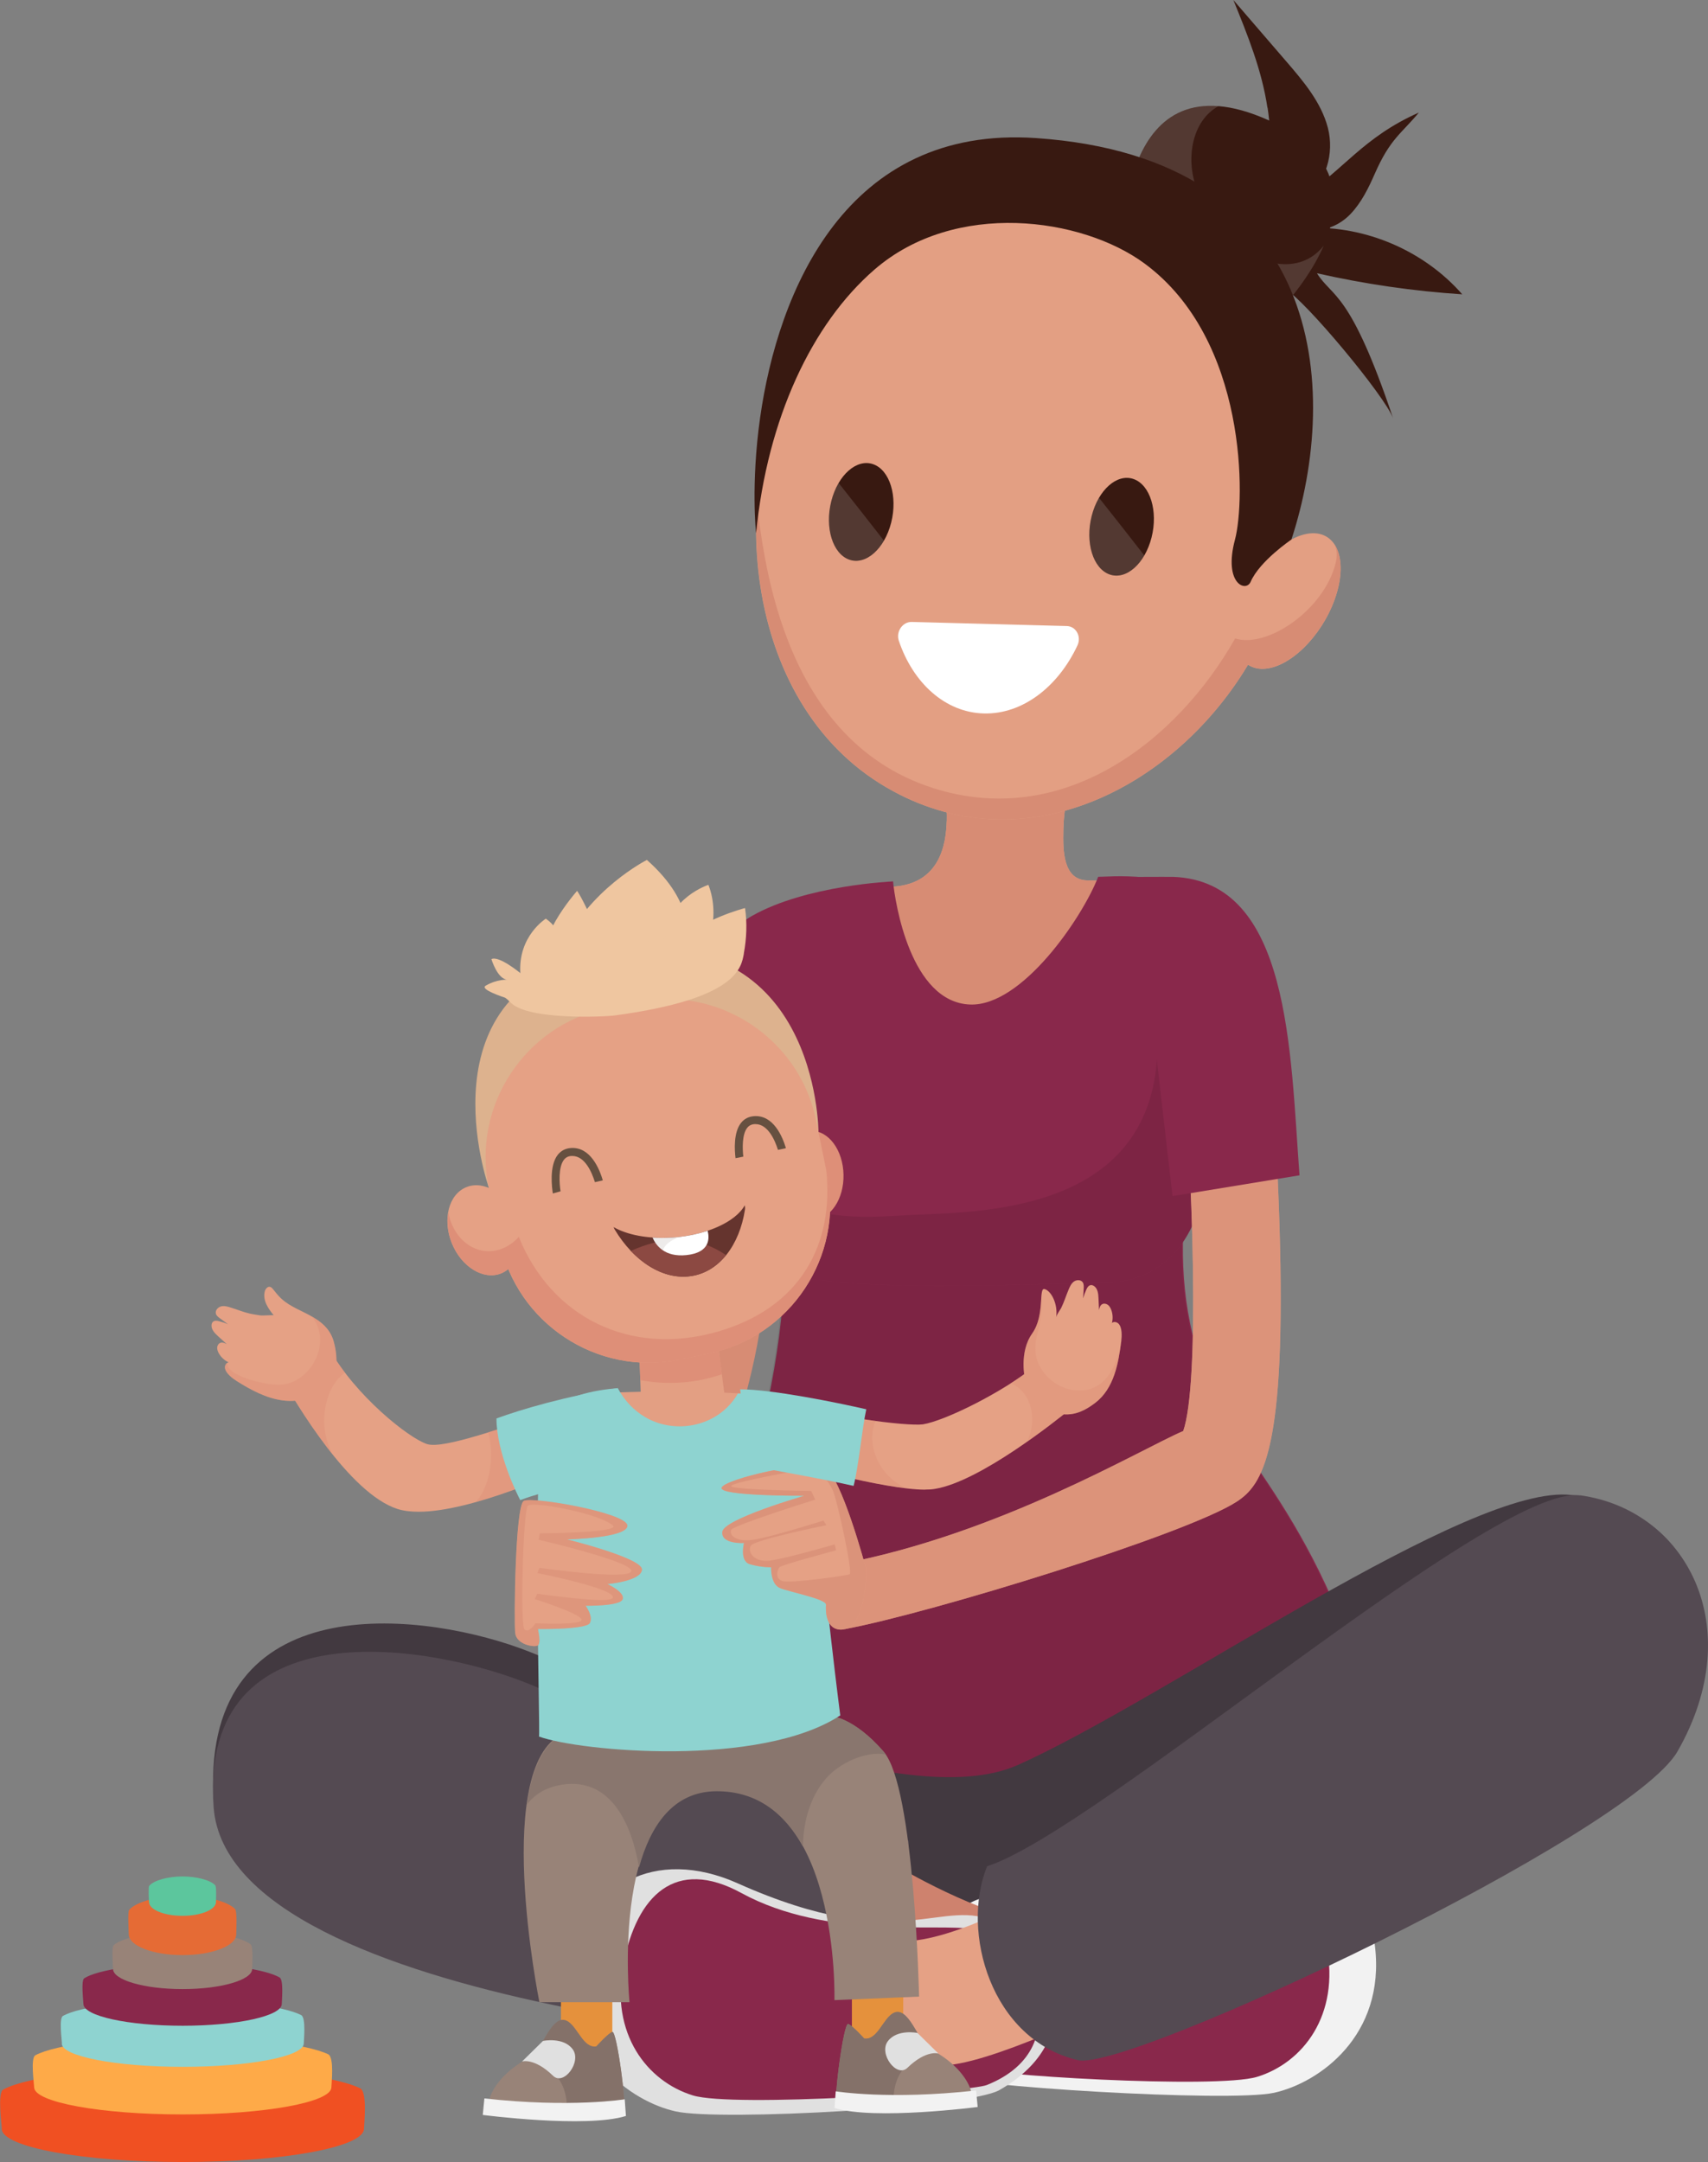 <?xml version="1.0" encoding="UTF-8"?>
<svg id="Calque_2" data-name="Calque 2" xmlns="http://www.w3.org/2000/svg" viewBox="0 0 199.61 252.56">
  <rect x="0" y="0" width="199.61" height="252.56" fill="#808080" stroke="none"/>
  <defs>
    <style>
      .cls-1 {
        fill: #e0e0e0;
      }

      .cls-2 {
        fill: #efc6a0;
      }

      .cls-3 {
        fill: #4b2a1f;
      }

      .cls-3, .cls-4 {
        opacity: .09;
      }

      .cls-5 {
        fill: #e56b35;
      }

      .cls-6 {
        fill: #c58375;
      }

      .cls-7 {
        fill: #665040;
      }

      .cls-8 {
        fill: #423940;
      }

      .cls-9 {
        fill: #5cc69d;
      }

      .cls-10 {
        fill: #e39f83;
      }

      .cls-11 {
        opacity: .53;
      }

      .cls-11, .cls-12, .cls-13 {
        fill: #d78c74;
      }

      .cls-12, .cls-14 {
        opacity: .63;
      }

      .cls-15 {
        opacity: .14;
      }

      .cls-15, .cls-16 {
        fill: #fff;
      }

      .cls-17 {
        fill: #847169;
      }

      .cls-18 {
        fill: #381911;
      }

      .cls-19 {
        fill: #89766e;
      }

      .cls-20 {
        fill: #e5913c;
      }

      .cls-21 {
        opacity: .39;
      }

      .cls-21, .cls-22, .cls-23 {
        fill: #de8f78;
      }

      .cls-22 {
        opacity: .38;
      }

      .cls-24 {
        fill: #e5a185;
      }

      .cls-25 {
        fill: #f05022;
      }

      .cls-26 {
        fill: #8c4942;
      }

      .cls-27 {
        fill: #89284b;
      }

      .cls-28 {
        fill: #65342e;
      }

      .cls-29 {
        fill: #544a52;
      }

      .cls-30 {
        fill: #feaa48;
      }

      .cls-31 {
        fill: #f2f2f2;
      }

      .cls-32 {
        fill: #ddb28e;
      }

      .cls-33 {
        fill: #ce826e;
      }

      .cls-34 {
        fill: #8ed3d0;
      }

      .cls-35 {
        fill: #988378;
      }
    </style>
  </defs>
  <g id="_ÎÓÈ_1" data-name="—ÎÓÈ_1">
    <g>
      <g>
        <path class="cls-18" d="M148.12,12.57c-.65-4.36-2.32-8.49-3.98-12.57,2.06,2.39,4.13,4.78,6.19,7.18,2,2.32,4.07,4.76,4.85,7.73.78,2.97-.16,6.63-2.91,7.99,4.65-2.92,7.01-6.87,13.55-9.75-2.04,2.46-3.35,3.04-5.15,7.14-.74,1.69-1.57,3.38-2.84,4.71s-3.23,2.21-4.98,1.62c6.76-.26,13.58,2.67,18.04,7.76-5.71-.37-11.4-1.2-16.98-2.46,1.79,2.87,3.86,1.95,8.89,16.92-.97-2.6-10.27-13.77-12.6-15.07-2.21-1.23-7.47-1.97-7.41-5.32.04-2.02,2.97-3.69,3.96-5.28,1.92-3.09,1.91-7.09,1.39-10.59Z"/>
        <g>
          <path class="cls-13" d="M79.68,139.42c-.31.39-.61,24.03-5.89,32.22-5.28,8.19-12.21,10.82-12.21,10.82l15.31,5.58s11.3-19.85,12.51-37.84c1.21-17.99-9.72-10.78-9.72-10.78Z"/>
          <path class="cls-27" d="M104.37,102.96s-10.1.41-16.49,4.03c-6.56,3.72-13.46,20.58-13.46,20.58,5.18,5.63,13.77,5.97,13.77,5.97l9.35-8.95,6.83-21.63Z"/>
          <path class="cls-24" d="M110.65,95.94c.06-1.73-.29-4.34-.22-4.55l14.74-.28c-.01.21-.83,2.61-.9,5.82-.06,2.39-.06,5.97,2.93,5.91.75-.01,3.3.15,4.05.15-.44,1.43-2.61,2.01-3.59,3.59-2.07,3.35-12.56,17.68-16.74,17.25-5.45-.56-6.2-15.2-7.96-20.26,7.11.44,7.6-5.3,7.68-7.64Z"/>
          <path class="cls-13" d="M110.65,95.94c.06-1.73-.29-4.34-.22-4.55l14.74-.28c-.01.21-.83,2.61-.9,5.82-.06,2.39-.06,5.97,2.93,5.91.75-.01,3.3.15,4.05.15-.44,1.43-2.61,2.01-3.59,3.59-2.07,3.35-12.56,17.68-16.74,17.25-5.45-.56-6.2-15.2-7.96-20.26,7.11.44,7.6-5.3,7.68-7.64Z"/>
          <path class="cls-27" d="M91.45,141.18c-.75-8.82-4.2-21.46,0-31.45,2.58-6.14,10.55-6.26,12.92-6.76.23,2.44,2.04,14.12,9.01,14.37,6.06.22,13.1-10.13,14.96-14.91.72.04,9.56-.99,12.87,3.5,3.31,4.5,1.31,14.13,1.51,14.51-4.2,15.64-7.28,29.09-.52,43.47,3.46,7.35,15.86,18.52,19.82,45.53.21,1.44-3.25,2.98-8.5,4.11-1.45.31-2.91-.53-3.34-1.95-1.26-4.16-2.38-8.03-4.45-12.83.39,4.36.83,8.64.89,13.29.02,1.35-.98,2.51-2.32,2.67-23.93,2.83-68.94,1.74-67.53-3.67,8.3-31.87,16.39-49.75,14.69-69.86Z"/>
          <path class="cls-4" d="M142.08,163.91c-4.5-9.56-4.64-18.71-3-28.36-2.03,4.83-4.6,8.45-10.37,9.68-7.27,1.56-15.13,1.13-22.54,1.4-5.07.19-10.08-.04-14.64-1.93.55,18.74-7.07,36.34-14.89,66.34-1.41,5.42,43.61,6.5,67.53,3.67,1.34-.16,2.34-1.31,2.32-2.67-.06-4.65-.5-8.93-.89-13.29,2.07,4.8,3.19,8.67,4.45,12.83.43,1.42,1.89,2.27,3.34,1.95,5.25-1.13,8.72-2.67,8.5-4.11-3.97-27.01-16.37-38.17-19.82-45.53Z"/>
          <path class="cls-8" d="M118.92,206.19c17.43-7.81,52.94-33.02,64.75-31.55,16.35,2.04,18.13,17.8,12.83,27.61-3.96,7.33-58.14,31.81-58.14,31.81-16.62,5.1-16.3.85-22.81.86-5.44,0-8.36,3.57-19.27-.14-30.43-10.32-71.16-6.68-71.38-26.22-.27-23.5,25.17-20.27,36.96-15.62,11.83,4.67,43.76,19.2,57.07,13.24Z"/>
          <g>
            <path class="cls-31" d="M112.2,223.11c5.65-4.76,9.95,3.41,29.5-5.31,9.6-4.28,17.89.19,18.99,9.54,1.24,10.47-6.54,15.96-11.79,17.12-5.25,1.16-36.65-.78-38.68-2.06-8.59-5.42-1.68-16.22,1.97-19.29Z"/>
            <path class="cls-27" d="M114.35,223.79c3.65-2.07,16.82.65,26.91-4.84,7.67-4.18,12.21.23,13.78,8.35,1.57,8.12-2.8,13.67-8.13,15.3-4.69,1.44-32.43-.18-34.36-1.22-9.67-5.23-1.97-15.45,1.8-17.59Z"/>
            <path class="cls-33" d="M104.83,217.99s9.78,5.87,16.44,6.54c4.65.47,5.39,13.94-3.18,14.53-5.14.35-20.55-7.27-20.55-7.27l7.29-13.8Z"/>
          </g>
          <path class="cls-29" d="M24.97,211.15c-1.8-23.9,25.86-19.04,37.22-14.3,6.59,2.75,28.79,13.24,44.02,18.16-.13,9.2-1.35,15.14-3.65,24.19l-.14.03s-75.65-4.19-77.45-28.09Z"/>
          <path class="cls-1" d="M116.6,224.62c-6.61-3.3-10.87,4.09-30.42-4.64-9.6-4.28-17.89.19-18.99,9.54-1.24,10.47,6.54,15.96,11.79,17.12,5.25,1.16,34.23-.45,37.81-2.49,10.7-6.1,6.3-16.29-.17-19.53Z"/>
          <path class="cls-27" d="M113.71,225.35c-4.13-.74-17,1.27-27.08-4.23-7.67-4.18-12.21.23-13.78,8.35-1.57,8.12,2.8,13.67,8.13,15.3,4.69,1.44,32.33-.41,34.36-1.22,11.2-4.49,4.67-17.08-1.63-18.21Z"/>
          <path class="cls-24" d="M123.06,220.17s-9.78,5.87-16.44,6.54c-4.65.47-5.39,13.94,3.18,14.53,5.14.35,20.55-7.26,20.55-7.26l-7.29-13.8Z"/>
          <path class="cls-29" d="M184.68,174.67c12.32,1.71,19.73,15.29,11.37,29.91-5.53,9.68-64.09,37.47-70.08,36.07-10.16-2.39-13.72-14.99-10.61-22.65,12.82-4.09,59.26-44.71,69.31-43.32Z"/>
          <path class="cls-27" d="M92.42,121.21s-8.28,14.01-6.29,21.36c1.99,7.35,6.22,8.34,43.47,7.25,7.88-.23,11.81-7.73,11.29-15.62-.52-7.88,0-15.99,0-15.99l-25.48,5.63-22.99-2.63Z"/>
          <path class="cls-4" d="M140.89,134.21c-.52-7.88,0-15.99,0-15.99l-2.81,3.53c.02.24-.56.66-.58.91-.35,7.45-1.69-6.94-2.3,1.18-1.39,18.63-22.52,17.68-29.67,18.13-6.77.43-18.64.97-17.33-12.04-1.67,4.25-3.01,9.17-2.07,12.63,1.99,7.35,6.22,8.34,43.47,7.25,7.88-.23,11.81-7.73,11.29-15.62Z"/>
          <path class="cls-10" d="M124.99,22.96c-3.28-.33-6.61-.14-9.84.61-7.14,1.67-13.12,5.9-17.77,11.47-1.33,1.59-2.52,3.31-3.55,5.11-.05.08-.09.16-.14.25-9,15.91-7.2,41.61,9.89,51.57,3.97,2.32,8.05,3.48,12.07,3.71,16.81.94,32.6-14.6,35.11-31.45,2.59-17.37-6.2-39.32-25.77-41.27Z"/>
          <path class="cls-6" d="M145.59,63.6c-.11.72.15-.71,0,0h0Z"/>
          <path class="cls-16" d="M124.69,73.13l-18.13-.48c-1.07-.03-1.87,1.12-1.52,2.19,1.66,4.93,5.41,8.38,9.93,8.5,4.53.12,8.69-3.12,10.95-7.95.49-1.04-.17-2.23-1.24-2.26Z"/>
          <path class="cls-18" d="M102.06,54.23c-1.93-.69-4.13,1.24-4.91,4.32-.78,3.08.16,6.13,2.09,6.82s4.13-1.24,4.91-4.32c.78-3.08-.16-6.13-2.09-6.82Z"/>
          <path class="cls-15" d="M97.15,58.55c-.78,3.08.16,6.13,2.09,6.82,1.44.52,3.02-.43,4.06-2.22-1.75-2.25-3.52-4.5-5.29-6.73-.36.62-.66,1.33-.86,2.13Z"/>
          <path class="cls-18" d="M132.49,55.96c-1.93-.69-4.13,1.24-4.91,4.32-.78,3.08.16,6.13,2.09,6.82,1.93.69,4.13-1.24,4.91-4.32.78-3.08-.16-6.13-2.09-6.82Z"/>
          <path class="cls-15" d="M127.58,60.28c-.78,3.08.16,6.13,2.09,6.82,1.44.52,3.02-.43,4.06-2.22-1.75-2.25-3.52-4.5-5.29-6.73-.36.62-.66,1.33-.86,2.13Z"/>
          <path class="cls-18" d="M147.23,38.66s18.77-16.64,1.03-24.61c-17.75-7.97-17.01,14.84-17.01,14.84l15.98,9.77Z"/>
          <path class="cls-15" d="M142.4,12.4c-1.5.82-2.58,2.36-3,4.46-.81,4.17,1.44,8.32,4.37,11.14,2.92,2.81,7.99,4.39,10.93.7-2.37,5.45-7.46,9.96-7.46,9.96l-15.98-9.77s-.56-17.43,11.15-16.5Z"/>
          <path class="cls-10" d="M145.04,70.37c-1.58,4.37-.42,7.84,2.6,7.76,3.02-.09,6.75-3.7,8.33-8.08,1.58-4.37.42-7.84-2.6-7.76-3.02.09-6.75,3.7-8.33,8.08Z"/>
          <path class="cls-13" d="M108.99,92.04c15.28,4.89,28.54-5.44,35.36-17.46,3.74,1.18,10.39-3.32,11.75-8.82.21-.87.16-1.61-.18-2.23.95,1.38,1.04,3.77.05,6.51-1.58,4.37-5.32,7.99-8.33,8.08-.7.02-1.29-.16-1.78-.48-6.46,10.8-18.06,18.72-30.2,18.04-4.02-.22-8.1-1.39-12.07-3.71-11.24-6.55-15.86-19.92-15.15-32.82.81,4.16,2.18,27,20.57,32.89Z"/>
          <path class="cls-18" d="M150.92,63.03s-3.7,2.49-4.76,4.93c-.56,1.28-3.2.2-1.83-4.93,1.2-4.5,1.53-23.33-10.57-32.25-7.33-5.4-22.13-7.44-31.55.7-7.32,6.33-12.52,17.38-13.85,30.81,0,0-.63-5.67.47-13.48,2.09-14.77,10.05-34.21,32.26-32.68,33.81,2.33,35.59,29.31,29.83,46.91Z"/>
          <rect class="cls-20" x="65.56" y="230.87" width="6" height="10"/>
          <path class="cls-35" d="M69.7,239.05s1.33-1.49,1.86-1.69c.52-.2,1.74,8.9,1.34,9.55-.4.65-13.26.81-15.06.12-1.8-.7-.21-4.61,4.27-6.8,1.18-.58,2.42-5.25,4.28-4.07,1.15.73,1.82,3.16,3.31,2.91Z"/>
          <path class="cls-17" d="M71.55,237.35c-.52.2-1.86,1.69-1.86,1.69-1.49.25-2.16-2.18-3.31-2.91-1.86-1.18-3.1,3.49-4.28,4.07-.12.06-.22.12-.33.18,1.21.29,2.35,1.01,3.22,2.05,1.19,1.42,1.41,3.26,1.2,5.03,3.38-.04,6.52-.24,6.71-.56.4-.65-.82-9.75-1.34-9.55Z"/>
          <path class="cls-31" d="M56.61,245.11l-.19,1.94s12.07,1.57,16.73.12l-.14-1.95s-6.28,1.03-16.4-.1Z"/>
          <path class="cls-1" d="M61.01,240.81s1.41-.48,3.63,1.67c1.24,1.2,3.37-1.63,2.29-3.1s-3.47-.98-3.47-.98l-2.45,2.41Z"/>
          <rect class="cls-20" x="99.56" y="230.87" width="6" height="9"/>
          <path class="cls-35" d="M97.02,200.45s2.68.06,6.27,4.2c3.6,4.14,4.12,28.58,4.12,28.58l-9.89.41s.68-24.62-13.86-24.5c-12.57.1-10.09,24.74-10.09,24.74h-10.53s-5.76-28.39,3.13-31.52c8.89-3.13,30.84-1.9,30.84-1.9Z"/>
          <path class="cls-19" d="M65.66,208.48c-1.89.29-3.2,1.15-4.08,2.32.57-4.11,1.92-7.39,4.61-8.34,8.89-3.13,30.84-2.02,30.84-2.02,0,0,2.68.06,6.27,4.2.07.09.15.19.22.3-2.37-.44-5.48,1.02-7.06,2.89-1.8,2.13-2.59,4.99-2.62,7.87-2.05-3.7-5.23-6.5-10.15-6.46-5.07.04-7.69,4.09-9.01,8.9-.85-5.02-3.26-10.55-9.01-9.67Z"/>
          <g>
            <path class="cls-32" d="M70.31,111.42c-21.46,3.97-13.19,27.28-13.19,27.28l38.53-6.49s0-25.48-25.34-20.79Z"/>
            <path class="cls-10" d="M80.48,152.75h-.71c-1.73.02-5.2,1.07-5.14,2.77l.26,7.48c.06,1.7,3.66,3.38,5.38,3.37h.71c1.73-.02,3.8-1.42,3.74-3.12l-.99-7.43c-.06-1.7-1.53-3.08-3.25-3.07Z"/>
            <path class="cls-23" d="M80.48,152.75h-.71c-1.73.02-5.2,1.07-5.14,2.77l.2,5.7c1.6.29,3.22.4,4.96.26,1.76-.13,3.17-.48,4.57-.95l-.63-4.71c-.06-1.7-1.53-3.08-3.25-3.07Z"/>
            <path class="cls-10" d="M71.62,162.69c1.43-.09,2.76-.09,3.77-.13,0,.01,1.79-.28,1.79-.27l9.68.5s1.05.09,2.52.96c.01.75.06,1.5.07,2.3.02,1.01-.02,2.02-.09,3.03h-15.48c-.7-2.15-1.42-4.3-2.27-6.39Z"/>
            <path class="cls-34" d="M86.87,162.8l-.63-.03c-.33.58-.74,1.12-1.26,1.63-2.48,2.44-6.5,2.91-9.52,1.17-1.44-.83-2.52-2.03-3.26-3.42-2.69.23-6.75.9-8.45,3.44-1.68,2.52-.58,36.65-.76,37.26,4.82,1.74,25.83,3.66,35.21-2.47,0,0-1.72-13.14-3.31-30.86-.65-7.22-8.04-6.71-8.04-6.71Z"/>
            <path class="cls-23" d="M94.8,132.1c-2.03.04-3.62,2.4-3.56,5.26.06,2.87,1.75,5.15,3.78,5.11,2.03-.04,3.62-2.4,3.56-5.26-.06-2.87-1.75-5.15-3.78-5.11Z"/>
            <path class="cls-24" d="M95.37,130.86c-.81-3.96-2.91-7.35-5.77-9.82-4.03-3.48-9.57-5.13-15.16-3.99l-3.52.72c-9.55,1.96-15.77,11.37-13.81,20.93l1.29,6.31c1.96,9.55,11.37,15.77,20.93,13.81l3.52-.72c9.55-1.96,15.77-11.37,13.81-20.93l-1.29-6.31Z"/>
            <path class="cls-24" d="M54.51,138.67c-2.07.83-2.83,3.76-1.71,6.54,1.12,2.78,3.71,4.36,5.77,3.53,2.07-.83,2.83-3.76,1.71-6.54-1.12-2.78-3.71-4.36-5.77-3.53Z"/>
            <path class="cls-23" d="M52.39,141.65s0,.05.01.07c.43,2.08,1.82,3.95,3.98,4.37,1.59.3,3.2-.42,4.25-1.61,3.78,9.37,12.96,13.98,23.14,11.1,9.9-2.8,13.74-10.38,12.78-18.97l.12.57c1.96,9.55-4.26,18.97-13.81,20.93l-3.52.72c-8.43,1.73-16.75-2.92-19.93-10.6-.25.21-.52.39-.83.52-2.07.83-4.65-.74-5.77-3.53-.5-1.23-.6-2.47-.41-3.57Z"/>
            <path class="cls-28" d="M78.45,144.57c4.07-.25,7.53-1.84,8.59-3.78.03.17.05.34.02.52-.64,4.12-2.97,7.25-6.27,7.75-3.3.51-6.72-1.73-8.94-5.42-.06-.1-.1-.2-.14-.3,1.56.9,3.99,1.39,6.75,1.22Z"/>
            <path class="cls-7" d="M90.92,134.32c-.35-1.11-1.16-3.01-2.63-3.01-.03,0-.06,0-.1,0-.37.02-.66.17-.87.44-.6.77-.56,2.38-.45,3.36-.31.06-.61.12-.91.18-.12-.97-.24-2.99.63-4.11.39-.49.91-.76,1.56-.8,2.25-.14,3.3,2.4,3.7,3.74-.31.07-.61.14-.92.2Z"/>
            <path class="cls-26" d="M84.85,146.61c-1.07,1.32-2.45,2.2-4.07,2.45-2.47.38-5.01-.79-7.07-2.94,3.6-1.57,7.21-2.13,11.14.49Z"/>
            <path class="cls-7" d="M69.53,138.1c-.34-1.1-1.15-3.07-2.65-3.07-.03,0-.06,0-.1,0-.37.02-.66.17-.87.44-.68.87-.54,2.79-.4,3.69-.3.08-.6.17-.9.25-.1-.62-.45-3.2.57-4.51.39-.49.91-.76,1.56-.8,2.27-.14,3.32,2.45,3.71,3.78-.31.07-.61.14-.92.21Z"/>
            <path class="cls-16" d="M78.45,144.57c1.53-.09,2.98-.38,4.25-.8.23.87.29,2.55-2.48,2.84-2.53.26-3.55-1.11-3.96-2.05.7.05,1.43.06,2.19,0Z"/>
            <g>
              <path class="cls-3" d="M78.45,144.57c.34-.02.67-.05,1-.09-1.82.65-1.95,1.52-1.97,1.57-.65-.43-1.01-1.01-1.22-1.49.7.05,1.43.06,2.19,0Z"/>
              <path class="cls-3" d="M82.69,143.77s.02.05.02.08c-.15.01-.28.03-.43.04.14-.04.27-.08.4-.12Z"/>
            </g>
          </g>
          <path class="cls-35" d="M100.99,238.12s-1.33-1.49-1.86-1.69c-.52-.2-1.74,8.9-1.34,9.55.4.65,13.26.81,15.06.12,1.8-.7.21-4.61-4.27-6.8-1.18-.58-2.42-5.25-4.28-4.07-1.15.73-1.82,3.16-3.31,2.91Z"/>
          <path class="cls-17" d="M99.13,236.42c.52.2,1.86,1.69,1.86,1.69,1.49.25,2.16-2.18,3.31-2.91,1.86-1.18,3.1,3.49,4.28,4.07.12.06.22.12.33.18-1.21.29-2.35,1.01-3.22,2.05-1.19,1.42-1.41,3.26-1.2,5.03-3.38-.04-6.52-.24-6.71-.56-.4-.65.82-9.75,1.34-9.55Z"/>
          <path class="cls-31" d="M114.07,244.18l.19,1.94s-12.07,1.57-16.73.12l.14-1.95s6.28,1.03,16.4-.1Z"/>
          <path class="cls-1" d="M109.67,239.88s-1.41-.48-3.63,1.67c-1.24,1.2-3.37-1.63-2.29-3.1,1.09-1.47,3.47-.98,3.47-.98l2.45,2.41Z"/>
          <path class="cls-24" d="M98.78,190.29c10.14-1.9,39.73-11.03,45.69-14.84,3.13-2,5.87-5.98,5.06-32.38-.4-12.84-1.5-25.41-1.51-25.53l-10.2.9c1.74,19.72,2.36,43.31.46,48.72-5,2.14-21.51,12.06-40.07,15.54l.57,7.6Z"/>
          <g class="cls-14">
            <path class="cls-13" d="M98.78,190.29c10.14-1.9,39.73-11.03,45.69-14.84,3.13-2,5.87-5.98,5.06-32.38-.4-12.84-1.5-25.41-1.51-25.53l-10.2.9c1.74,19.72,2.36,43.31.46,48.72-5,2.14-21.51,12.06-40.07,15.54l.57,7.6Z"/>
          </g>
          <path class="cls-27" d="M137.14,102.43c-.58-.02-7.18.03-8.8,0l6.64,19.51,2.05,17.78,14.84-2.43c-1.09-14.54-1.09-34.33-14.73-34.86Z"/>
          <path class="cls-24" d="M101.22,183.27s-2.89-10.88-4.84-11.83-11.72,1.34-12.05,2.34c-.33,1,9.67.94,9.67.94,0,0-9.39,2.71-9.58,4.2-.19,1.49,2.53,1.32,2.53,1.32,0,0-.55,2.11.69,2.48,1.24.37,2.48.36,2.48.36,0,0-.1,1.98,1.07,2.44,1.17.46,5.39,1.27,5.34,1.93-.05.66-.06,2.93,1.78,2.91,3.03-.03,2.91-7.09,2.91-7.09Z"/>
          <path class="cls-12" d="M94,174.72s-9.39,2.71-9.58,4.2c-.19,1.49,2.53,1.32,2.53,1.32,0,0-.55,2.11.69,2.48,1.24.37,2.48.36,2.48.36,0,0-.1,1.98,1.07,2.44,1.17.46,5.39,1.27,5.34,1.93-.05.66-.06,2.93,1.78,2.91,3.03-.03,2.91-7.09,2.91-7.09,0,0-2.89-10.88-4.84-11.83-1.95-.95-11.72,1.34-12.05,2.34-.33,1,9.67.94,9.67.94ZM95.27,175.17l-.47-1.01s-9.46-.12-9.34-.58c.12-.47,8.41-1.9,8.41-1.9,1.88-.34,2.95,1.36,3.45,2.4.5,1.05,2.37,9.65,1.98,9.81-.39.16-7.02,1.12-7.91.78-.89-.35-.5-1.32-.31-1.59s6.63-1.98,6.63-1.98l-.16-.7s-5.74,1.67-7.6,1.9c-1.86.23-2.6-1.05-2.21-1.74s8.84-2.4,8.84-2.4l-.35-.54s-5.74,1.82-8.03,2.21c-2.29.39-2.99-.58-2.75-1.12.23-.54,9.81-3.53,9.81-3.53Z"/>
          <path class="cls-2" d="M86.93,111.37c.32-1.74.4-3.54.14-5.3,0,0-5.6,1.47-6.92,3.8,0,0,1.36-4.19-4.55-9.42,0,0-6.85,3.45-9.95,10.39,0,0,.16-2.13-1.86-3.53,0,0-3.25,2.02-2.98,6.36,0,0-2.52-2.09-3.38-1.63,0,0,.7,2.33,1.86,2.4,0,0-1.19-.08-2.53.7-.76.44,2.22,1.38,2.26,1.4.27.17.48.41.72.63,2.1,2,10.82,1.62,12.15,1.44,14.27-1.93,14.74-5.55,15.05-7.25Z"/>
          <path class="cls-24" d="M108.13,174c.43,0,.81-.02,1.13-.08,5.24-.85,14.09-7.91,15.81-9.31l-4.12-5.04c-3.72,3.04-10.49,6.39-13.09,6.81-1.88.24-10.85-.85-18.38-3.07l-1.84,6.25c4.76,1.4,15.68,4.45,20.48,4.45Z"/>
          <path class="cls-2" d="M82.29,111.67c.06-.23,2.05-4.35.5-8.31,0,0-4.72,1.51-5.13,6.25l-7.04,1.23s-1.95-4.92-3.17-6.78c0,0-5.61,6.28-3.35,9.31,2.27,3.02,18.18-1.7,18.18-1.7Z"/>
          <path class="cls-24" d="M73.32,178.19c.08,1.48-7.06,1.63-7.06,1.63,0,0,8.84,2.18,8.76,3.53-.08,1.35-4.04,1.69-4.04,1.69,0,0,2.03.9,1.79,1.75s-4.34.78-4.34.78c0,0,.93,1.24.5,2.02-.43.78-6.08.7-6.08.7,0,0,.44,1.74-.05,1.94-.5.2-2.44-.16-2.59-1.47-.16-1.32,0-14.89,1-15.43s12.02,1.39,12.1,2.87Z"/>
          <path class="cls-11" d="M60.22,190.76c.16,1.32,2.1,1.68,2.59,1.47.5-.2.05-1.94.05-1.94,0,0,5.65.08,6.08-.7.43-.78-.5-2.02-.5-2.02,0,0,4.11.08,4.34-.78.23-.85-1.79-1.75-1.79-1.75,0,0,3.96-.34,4.04-1.69.08-1.35-8.76-3.53-8.76-3.53,0,0,7.13-.15,7.06-1.63-.08-1.48-11.09-3.41-12.1-2.87s-1.16,14.11-1,15.43ZM61.69,175.89c.54-.56,8.3.87,9.93,2.3,1,.87-8.54.93-8.54.93l-.12.74s11.13,2.58,10.82,3.68c-.31,1.1-10.74-.4-10.74-.4l-.24.61s9.22,1.82,8.82,2.89c-.29.77-8.82-.47-8.82-.47l-.3.62s5.39,1.71,5.47,2.4c.08.7-5.39.43-5.39.43,0,0-.74,1.2-1.28.73-.54-.47-.16-13.91.39-14.47Z"/>
          <path class="cls-22" d="M104.17,172.72c.51.45,1.07.82,1.66,1.12-5.39-.65-14.07-3.08-18.18-4.28l1.84-6.25c4.35,1.28,9.17,2.18,12.83,2.67-.93,2.22-.1,5.02,1.85,6.74Z"/>
          <path class="cls-24" d="M48.92,176.59c6.17,0,16.34-4.53,20.86-6.7l-2.82-5.87c-8.2,2.77-15.09,5.26-17.04,4.67-2.15-.69-8.36-5.64-11.43-11.1l-5.68,3.19c1.78,3.18,8.04,13.68,13.63,15.48.72.23,1.56.33,2.49.33Z"/>
          <path class="cls-34" d="M99.76,173.57c-4.47-1.01-11.88-2.26-12.12-2.36,0,0-1.14-8.92-1.14-8.92,3.73,0,11.18,1.52,14.74,2.33-.47,2.12-.92,6.84-1.48,8.94Z"/>
          <path class="cls-21" d="M55.95,175.04c1.41-1.94,1.83-5.35,1.08-7.73,2.82-.88,6.23-2.06,9.91-3.3l2.82,5.87c-3.11,1.49-8.89,4.1-14.2,5.59.13-.14.27-.27.38-.43Z"/>
          <path class="cls-34" d="M58.02,165.69c2.81-1.03,8.32-2.67,14.18-3.54l-1.21,10.15c-2.01.96-6.81,1.64-10.19,2.93-.35-.64-2.78-5.57-2.78-9.54Z"/>
          <path class="cls-24" d="M120.62,155.78c1.55-2.17.7-5.43,1.47-5.2.78.23,1.57,1.76,1.34,3.32.05-.35.43-.81.59-1.12.33-.67.55-1.38.84-2.08.15-.36.31-.74.62-.98s.82-.26,1.05.06c.14.2.13.47.12.72-.02.39-.04.77-.07,1.16.1-.36.23-.71.39-1.05.1-.22.25-.45.48-.49.15-.03.3.03.43.12.42.31.48.91.5,1.43l.06,1.35c.06-.26.13-.54.36-.67.2-.12.47-.07.66.06s.31.35.4.57c.19.5.22,1.05.09,1.56.21-.2.58-.12.78.09.43.46.38,1.46.31,2.03-.33,2.57-.83,5.51-3.03,7.2-1.11.85-2.26,1.45-3.7,1.35-3.08-.22-4.53-4.17-4.53-4.17,0,0-.7-3.1.85-5.27Z"/>
          <path class="cls-24" d="M33.81,152.4c-.34-.22-.67-.46-.96-.73-.34-.32-.63-.69-.92-1.05-.1-.13-.21-.26-.37-.3-.3-.07-.55.26-.62.55-.25,1,.39,1.99,1.05,2.77-.03-.04-1.36.05-1.54.02-.43-.07-.89-.13-1.31-.23-.73-.17-1.42-.46-2.14-.68-.37-.12-.77-.24-1.15-.15s-.72.47-.62.85c.06.24.28.4.48.55.31.23.62.46.94.69-.34-.15-.7-.27-1.06-.36-.23-.06-.5-.1-.69.06-.12.1-.17.25-.18.41-.03.52.39.95.78,1.3.33.3.67.6,1,.91-.23-.12-.5-.24-.75-.15-.22.08-.36.32-.37.55-.01.23.07.46.19.67.26.46.67.84,1.15,1.06-.29.04-.46.37-.43.65.08.62.88,1.22,1.37,1.53,1.65,1.04,3.46,2.02,5.42,2.27,1.86.24,4.12-.29,5.33-1.83,1.12-1.43,1.05-3.36.6-5.02-.49-1.8-1.9-2.66-3.5-3.45-.57-.28-1.16-.56-1.7-.9Z"/>
          <path class="cls-22" d="M118.1,161.59c.55-.35,1.08-.71,1.58-1.07-.12-.98-.22-3.12.94-4.74,1.09-1.52.99-3.58,1.11-4.59,0,.07,0,.13,0,.2.14,1.79-.18,3.1-.58,4.81-.24,1.05-.23,2.09.21,3.09.73,1.64,2.38,2.89,4.17,3.1,3.54.42,5.04-2.69,5.52-5.89,0,.05,0,.11-.01.16-.33,2.57-.83,5.51-3.03,7.2-1.11.85-2.26,1.45-3.7,1.35,0,0,0,0,0,0-.95.76-2.48,1.94-4.27,3.19,1.16-2.4.63-5.8-1.94-6.82Z"/>
          <path class="cls-21" d="M26.59,159.19c-.3,1.44,4.24,2.61,6.09,2.56,3.69-.1,6.28-5.16,3.68-8.01,1.23.69,2.25,1.53,2.65,3,.19.7.3,1.44.3,2.18.32.48.66.96,1.02,1.42-1.77,1.22-2.5,3.79-2.44,5.82.04,1.31.38,2.56.95,3.69-1.69-2.12-3.21-4.39-4.35-6.23-.48.04-.96.02-1.41-.03-1.97-.25-3.77-1.23-5.42-2.27-.49-.31-1.29-.91-1.37-1.53-.03-.24.09-.5.3-.6Z"/>
        </g>
      </g>
      <g>
        <path class="cls-25" d="M.2,248.66c0,2.15,9.48,3.89,21.17,3.89,11.69,0,21.17-1.74,21.17-3.89,0-.49.44-4.3-.46-4.73-3.05-1.46-11.68-2.5-20.7-2.5s-18.18,1.11-21,2.65c-.71.39-.17,4.14-.17,4.58Z"/>
        <path class="cls-30" d="M3.99,243.82c0,1.75,7.78,3.17,17.37,3.17,9.59,0,17.37-1.42,17.37-3.17,0-.4.36-3.5-.38-3.86-2.5-1.19-9.58-2.04-16.99-2.04-7.65,0-14.91.9-17.23,2.16-.59.32-.14,3.38-.14,3.73Z"/>
        <path class="cls-34" d="M7.22,238.7c0,1.51,6.33,2.73,14.14,2.73,7.81,0,14.14-1.22,14.14-2.73,0-.34.29-3.02-.31-3.32-2.03-1.03-7.8-1.75-13.82-1.75-6.23,0-12.14.78-14.02,1.86-.48.27-.11,2.91-.11,3.21Z"/>
        <path class="cls-27" d="M9.75,234.08c0,1.41,5.19,2.55,11.59,2.55s11.59-1.14,11.59-2.55c0-.32.24-2.81-.25-3.09-1.67-.96-6.4-1.63-11.34-1.63s-9.96.73-11.5,1.73c-.39.26-.09,2.71-.09,2.99Z"/>
        <path class="cls-35" d="M13.21,229.99c0,1.3,3.64,2.36,8.13,2.36s8.13-1.06,8.13-2.36c0-.3.17-2.6-.18-2.87-1.17-.89-4.49-1.51-7.95-1.51s-6.98.67-8.06,1.61c-.27.24-.07,2.51-.07,2.77Z"/>
        <path class="cls-5" d="M15.05,225.95c0,1.34,2.81,2.43,6.28,2.43s6.28-1.09,6.28-2.43c0-.31.13-2.69-.14-2.96-.9-.91-3.47-1.56-6.14-1.56s-5.39.69-6.23,1.66c-.21.24-.05,2.59-.05,2.86Z"/>
        <path class="cls-9" d="M17.42,222.18c0,.89,1.75,1.61,3.91,1.61s3.91-.72,3.91-1.61c0-.2.08-1.78-.09-1.96-.56-.6-2.16-1.03-3.83-1.03s-3.36.46-3.88,1.1c-.13.16-.03,1.71-.03,1.89Z"/>
      </g>
    </g>
  </g>
</svg>